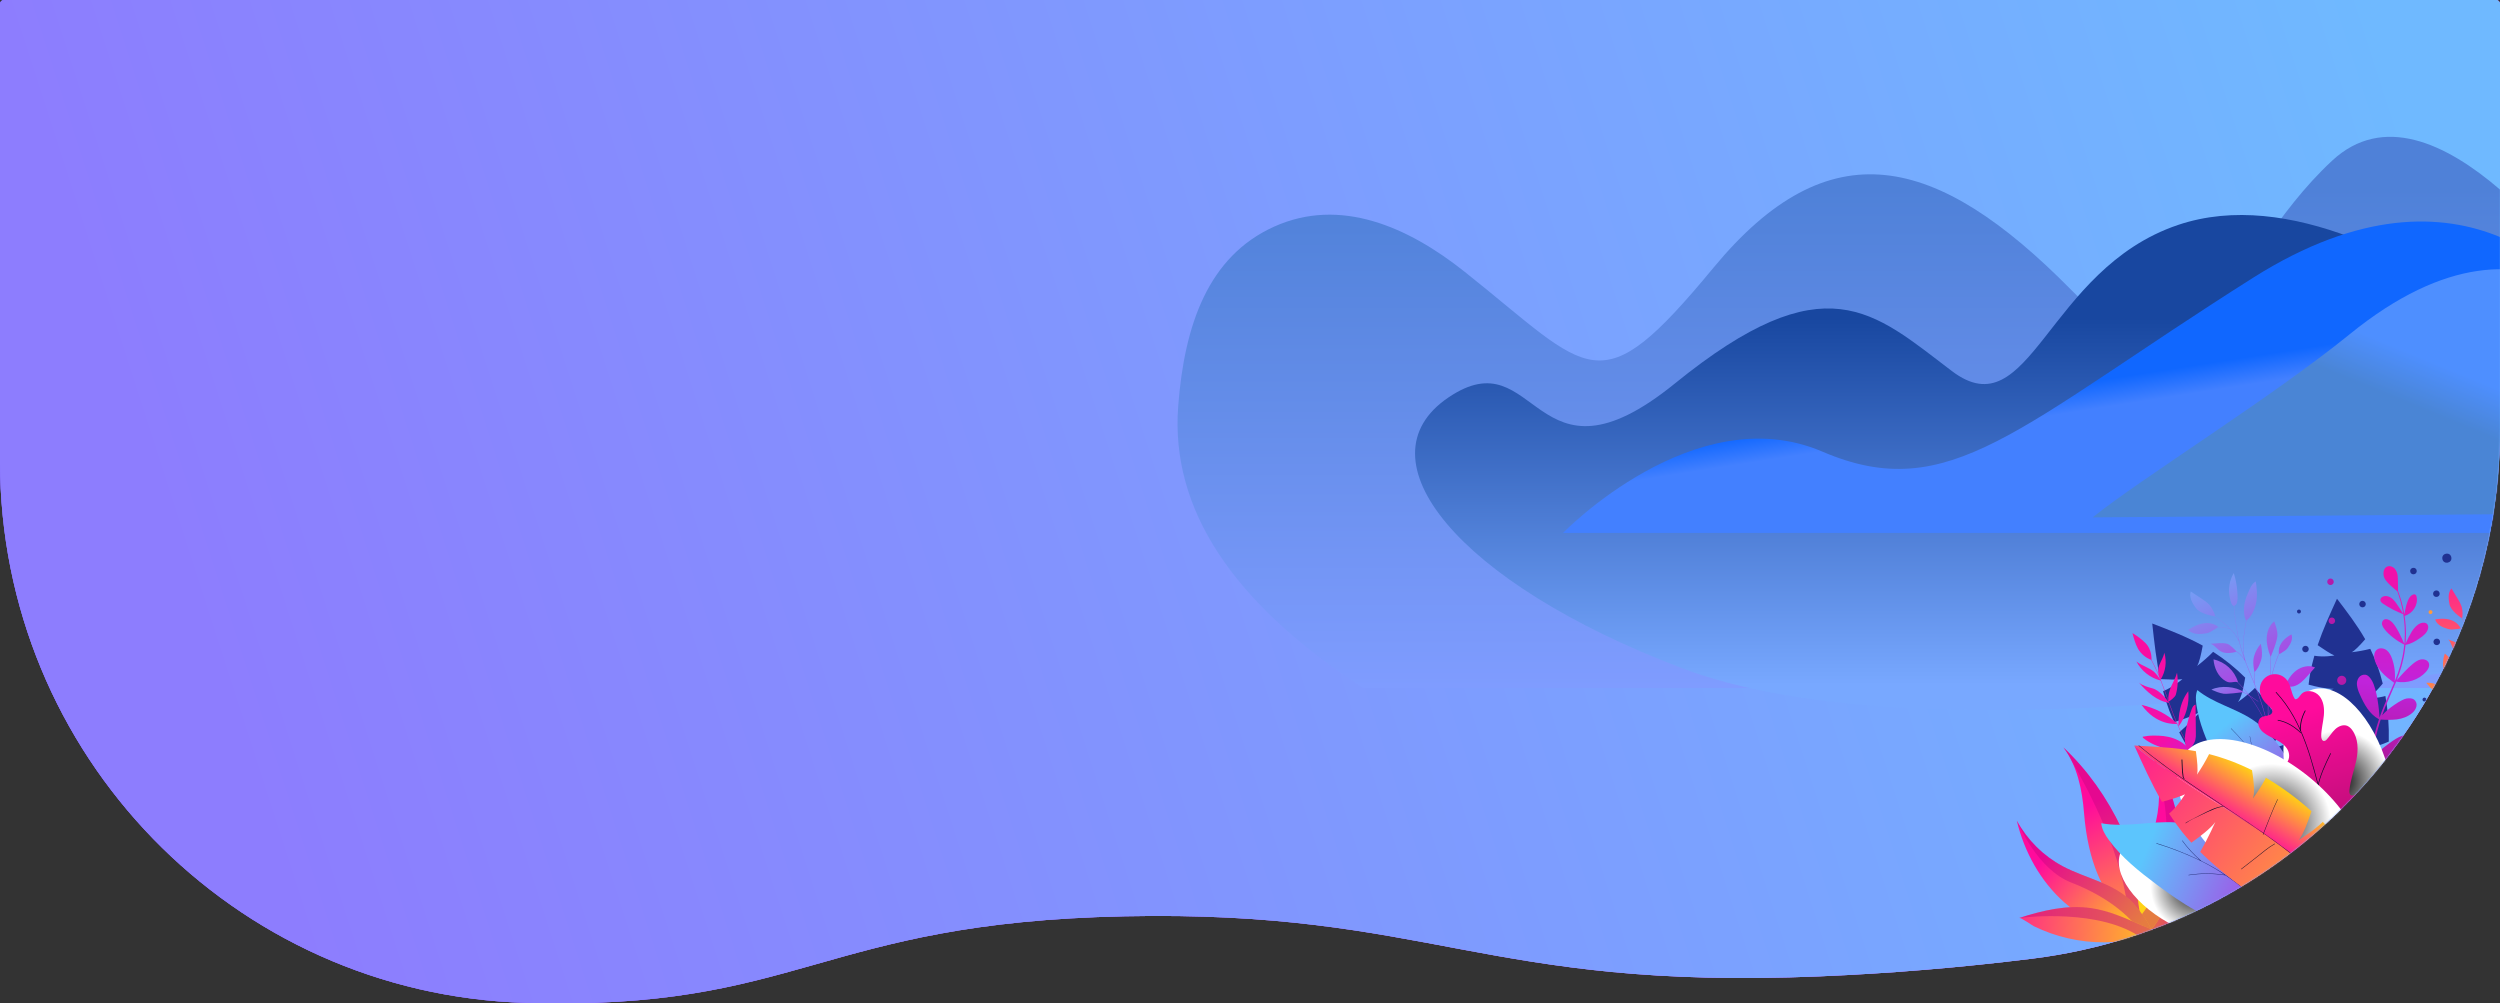 <?xml version="1.0" encoding="UTF-8"?>
<svg width="1921px" height="771px" viewBox="0 0 1921 771" version="1.1" xmlns="http://www.w3.org/2000/svg" xmlns:xlink="http://www.w3.org/1999/xlink">
    <rect x="0" y="0" width="1921" height="771" fill="#333333" stroke="none"/>
    <!-- Generator: Sketch 57.1 (83088) - https://sketch.com -->
    <title>bg-illustration 01</title>
    <desc>Created with Sketch.</desc>
    <defs>
        <linearGradient x1="168.586%" y1="78.837%" x2="13.203%" y2="44.16%" id="linearGradient-1">
            <stop stop-color="#F5DBFC" offset="0%"></stop>
            <stop stop-color="#8C5BF9" offset="100%"></stop>
        </linearGradient>
        <linearGradient x1="133.359%" y1="66.485%" x2="14.824%" y2="43.814%" id="linearGradient-2">
            <stop stop-color="#D17AFF" offset="0%"></stop>
            <stop stop-color="#816DFF" offset="100%"></stop>
        </linearGradient>
        <linearGradient x1="100%" y1="41.946%" x2="7.052%" y2="53.934%" id="linearGradient-3">
            <stop stop-color="#6FB9FF" offset="0%"></stop>
            <stop stop-color="#8D7DFE" offset="100%"></stop>
            <stop stop-color="#8D7DFE" offset="100%"></stop>
        </linearGradient>
        <path d="M3,0 L1918,0 C1919.657,-3.04359188e-16 1921,1.343 1921,3 L1921,329.971 C1921,536.654 1767.074,710.982 1561.982,736.575 C1507.216,743.409 1452.648,747.961 1398.278,750.232 C1139.9,761.021 1099.335,699.257 864.239,704.073 C629.144,708.889 614.882,776.812 404.021,770.599 C404.021,770.599 404.021,770.599 404.021,770.599 C178.987,763.968 -3.35375319e-05,579.63 0,354.498 L0,3 C-2.02906125e-16,1.343 1.343,3.04359188e-16 3,0 Z" id="path-4"></path>
        <linearGradient x1="22.925%" y1="100%" x2="22.925%" y2="12.928%" id="linearGradient-6">
            <stop stop-color="#7F9CFF" offset="0%"></stop>
            <stop stop-color="#4F81D8" offset="100%"></stop>
        </linearGradient>
        <linearGradient x1="46.957%" y1="92.59%" x2="46.957%" y2="24.253%" id="linearGradient-7">
            <stop stop-color="#78A8FF" offset="0%"></stop>
            <stop stop-color="#1847A0" offset="100%"></stop>
        </linearGradient>
        <linearGradient x1="74.376%" y1="53.562%" x2="71.122%" y2="46.411%" id="linearGradient-8">
            <stop stop-color="#4380FF" offset="0%"></stop>
            <stop stop-color="#1067FF" offset="100%"></stop>
        </linearGradient>
        <linearGradient x1="61.465%" y1="54.2%" x2="71.122%" y2="41.642%" id="linearGradient-9">
            <stop stop-color="#4A85D5" offset="0%"></stop>
            <stop stop-color="#4E8FFF" offset="100%"></stop>
        </linearGradient>
        <linearGradient x1="93.919%" y1="128.158%" x2="-21.754%" y2="-89.578%" id="linearGradient-10">
            <stop stop-color="#C023DB" offset="8%"></stop>
            <stop stop-color="#5CC5FD" offset="100%"></stop>
        </linearGradient>
        <linearGradient x1="93.639%" y1="77.442%" x2="73.101%" y2="-32.993%" id="linearGradient-11">
            <stop stop-color="#C023DB" offset="8%"></stop>
            <stop stop-color="#5CC5FD" offset="100%"></stop>
        </linearGradient>
        <linearGradient x1="21.776%" y1="41.214%" x2="77.57%" y2="54.308%" id="linearGradient-12">
            <stop stop-color="#FFD215" offset="0%"></stop>
            <stop stop-color="#FF0B9C" offset="100%"></stop>
        </linearGradient>
        <linearGradient x1="56.451%" y1="122.083%" x2="47.371%" y2="30.044%" id="linearGradient-13">
            <stop stop-color="#FFD215" offset="0%"></stop>
            <stop stop-color="#FF0B9C" offset="100%"></stop>
        </linearGradient>
        <linearGradient x1="44.307%" y1="51.235%" x2="55.177%" y2="48.529%" id="linearGradient-14">
            <stop stop-color="#FFD215" offset="0%"></stop>
            <stop stop-color="#FF0B9C" offset="100%"></stop>
        </linearGradient>
        <linearGradient x1="77.891%" y1="99.183%" x2="23.166%" y2="25.74%" id="linearGradient-15">
            <stop stop-color="#FFD215" offset="0%"></stop>
            <stop stop-color="#FF0B9C" offset="100%"></stop>
        </linearGradient>
        <linearGradient x1="113.646%" y1="55.594%" x2="-28.994%" y2="42.516%" id="linearGradient-16">
            <stop stop-color="#FFD215" offset="0%"></stop>
            <stop stop-color="#FF0B9C" offset="100%"></stop>
        </linearGradient>
        <linearGradient x1="17.384%" y1="105.588%" x2="57.294%" y2="22.643%" id="linearGradient-17">
            <stop stop-color="#A30F6B" offset="13%"></stop>
            <stop stop-color="#FF0B9C" offset="100%"></stop>
        </linearGradient>
        <linearGradient x1="65.754%" y1="61.642%" x2="54.231%" y2="52.915%" id="linearGradient-18">
            <stop stop-color="#FF0B9C" offset="0%"></stop>
            <stop stop-color="#910F6B" offset="100%"></stop>
        </linearGradient>
        <linearGradient x1="44.232%" y1="94.935%" x2="57.7%" y2="-10.857%" id="linearGradient-19">
            <stop stop-color="#A30F6B" offset="0%"></stop>
            <stop stop-color="#C023DB" offset="50%"></stop>
            <stop stop-color="#FF0B9C" offset="100%"></stop>
        </linearGradient>
        <linearGradient x1="183.269%" y1="631.472%" x2="27.418%" y2="-21.714%" id="linearGradient-20">
            <stop stop-color="#A30F6B" offset="0%"></stop>
            <stop stop-color="#C023DB" offset="50%"></stop>
            <stop stop-color="#FF0B9C" offset="100%"></stop>
        </linearGradient>
        <linearGradient x1="293.136%" y1="264.647%" x2="14.118%" y2="19.705%" id="linearGradient-21">
            <stop stop-color="#A30F6B" offset="0%"></stop>
            <stop stop-color="#C023DB" offset="50%"></stop>
            <stop stop-color="#FF0B9C" offset="100%"></stop>
        </linearGradient>
        <linearGradient x1="123.593%" y1="426.138%" x2="39.293%" y2="-4.641%" id="linearGradient-22">
            <stop stop-color="#A30F6B" offset="0%"></stop>
            <stop stop-color="#C023DB" offset="50%"></stop>
            <stop stop-color="#FF0B9C" offset="100%"></stop>
        </linearGradient>
        <linearGradient x1="62.811%" y1="97.585%" x2="41.159%" y2="18.283%" id="linearGradient-23">
            <stop stop-color="#C023DB" offset="8%"></stop>
            <stop stop-color="#5CC5FD" offset="100%"></stop>
        </linearGradient>
        <linearGradient x1="6.773%" y1="262.751%" x2="129.35%" y2="-340.323%" id="linearGradient-24">
            <stop stop-color="#FFD215" offset="0%"></stop>
            <stop stop-color="#FF0B9C" offset="100%"></stop>
        </linearGradient>
        <linearGradient x1="44.91%" y1="102.556%" x2="56.743%" y2="-14.262%" id="linearGradient-25">
            <stop stop-color="#FFD215" offset="0%"></stop>
            <stop stop-color="#FF0B9C" offset="100%"></stop>
        </linearGradient>
        <radialGradient cx="49.456%" cy="50.72%" fx="49.456%" fy="50.72%" r="50.032%" gradientTransform="translate(0.495,0.507),scale(0.535,1),rotate(90),translate(-0.495,-0.507)" id="radialGradient-26">
            <stop stop-color="#000000" offset="0%"></stop>
            <stop stop-color="#FFFFFF" offset="100%"></stop>
        </radialGradient>
        <linearGradient x1="11.65%" y1="105.507%" x2="76.665%" y2="-0.024%" id="linearGradient-27">
            <stop stop-color="#FF0B9C" offset="0%"></stop>
            <stop stop-color="#FFD215" offset="100%"></stop>
        </linearGradient>
        <radialGradient cx="50.191%" cy="50.13%" fx="50.191%" fy="50.13%" r="50.035%" gradientTransform="translate(0.502,0.501),scale(1,0.533),translate(-0.502,-0.501)" id="radialGradient-28">
            <stop stop-color="#000000" offset="0%"></stop>
            <stop stop-color="#FFFFFF" offset="100%"></stop>
        </radialGradient>
        <linearGradient x1="52.243%" y1="100.975%" x2="47.249%" y2="17.591%" id="linearGradient-29">
            <stop stop-color="#A30F6B" offset="13%"></stop>
            <stop stop-color="#FF0B9C" offset="100%"></stop>
        </linearGradient>
        <linearGradient x1="584.978%" y1="668.459%" x2="-1279.409%" y2="-1487.666%" id="linearGradient-30">
            <stop stop-color="#A30F6B" offset="0%"></stop>
            <stop stop-color="#C023DB" offset="50%"></stop>
            <stop stop-color="#FF0B9C" offset="100%"></stop>
        </linearGradient>
        <linearGradient x1="584.295%" y1="667.629%" x2="-1277.888%" y2="-1486.02%" id="linearGradient-31">
            <stop stop-color="#A30F6B" offset="0%"></stop>
            <stop stop-color="#C023DB" offset="50%"></stop>
            <stop stop-color="#FF0B9C" offset="100%"></stop>
        </linearGradient>
        <linearGradient x1="584.625%" y1="668.125%" x2="-1278.375%" y2="-1486.25%" id="linearGradient-32">
            <stop stop-color="#A30F6B" offset="0%"></stop>
            <stop stop-color="#C023DB" offset="50%"></stop>
            <stop stop-color="#FF0B9C" offset="100%"></stop>
        </linearGradient>
        <linearGradient x1="585.294%" y1="669.118%" x2="-1280.462%" y2="-1488.655%" id="linearGradient-33">
            <stop stop-color="#FFD215" offset="0%"></stop>
            <stop stop-color="#FF0B9C" offset="100%"></stop>
        </linearGradient>
        <radialGradient cx="49.29%" cy="49.833%" fx="49.29%" fy="49.833%" r="50.036%" gradientTransform="translate(0.493,0.498),scale(1,0.537),translate(-0.493,-0.498)" id="radialGradient-34">
            <stop stop-color="#000000" offset="0%"></stop>
            <stop stop-color="#FFFFFF" offset="100%"></stop>
        </radialGradient>
        <linearGradient x1="105.414%" y1="73.08%" x2="17.344%" y2="30.845%" id="linearGradient-35">
            <stop stop-color="#C023DB" offset="8%"></stop>
            <stop stop-color="#5CC5FD" offset="100%"></stop>
        </linearGradient>
        <radialGradient cx="49.731%" cy="49.847%" fx="49.731%" fy="49.847%" r="50.038%" gradientTransform="translate(0.497,0.498),scale(1,0.536),translate(-0.497,-0.498)" id="radialGradient-36">
            <stop stop-color="#000000" offset="0%"></stop>
            <stop stop-color="#FFFFFF" offset="100%"></stop>
        </radialGradient>
        <linearGradient x1="94.438%" y1="114.193%" x2="-10.889%" y2="-9.331%" id="linearGradient-37">
            <stop stop-color="#FFD215" offset="0%"></stop>
            <stop stop-color="#FF0B9C" offset="100%"></stop>
        </linearGradient>
        <linearGradient x1="65.092%" y1="31.556%" x2="48.008%" y2="51.233%" id="linearGradient-38">
            <stop stop-color="#FFD215" offset="0%"></stop>
            <stop stop-color="#FF0B9C" offset="100%"></stop>
        </linearGradient>
    </defs>
    <g id="Page-1" stroke="none" stroke-width="1" fill="none" fill-rule="evenodd">
        <g id="Home-Page-Design---Appsero">
            <g id="bg-illustration-01">
                <mask id="mask-5" fill="white">
                    <use xlink:href="#path-4"></use>
                </mask>
                <g id="Rectangle" fill-rule="nonzero">
                    <use fill="url(#linearGradient-1)" xlink:href="#path-4"></use>
                    <use fill="url(#linearGradient-2)" xlink:href="#path-4"></use>
                    <use fill="url(#linearGradient-3)" xlink:href="#path-4"></use>
                </g>
                <g id="bg" style="mix-blend-mode: luminosity;" mask="url(#mask-5)" fill-rule="nonzero">
                    <g transform="translate(904, 105.131)" id="Path">
                        <path d="M1017,40.542 C975.282,4.66 926.883,-17.739 888.039,18.298 C801.029,99.071 791.707,223.337 687.606,117.711 C583.505,12.085 501.156,-6.555 412.593,100.624 C324.029,207.803 319.432,181.667 221.482,103.731 C177.876,69.035 125.733,46.132 75,69.035 C24.267,91.938 6.062,144.757 1.325,206.979 C-4.675,285.793 42.704,357.976 143.463,423.529 L1017,423.529 L1017,40.542 Z" fill="url(#linearGradient-6)"></path>
                        <path d="M1017,141.462 C955.952,97.027 854.431,39.05 769.568,67.729 C668.489,101.885 656.162,225.738 595.776,179.96 C535.391,134.181 498.571,95.786 382.955,189.559 C273.526,278.31 278.18,153.368 208.906,200.324 C139.632,247.281 214.952,342.235 388,408.143 C503.365,452.081 713.032,451.274 1017,405.722 L1017,141.462 Z" fill="url(#linearGradient-7)"></path>
                        <path d="M1017,76.999 C972.759,58.68 909.739,56.161 827.226,108.318 C645.473,223.206 594.175,283.853 496.241,241.867 C398.307,199.88 297,304.38 297,304.38 L1017,304.38 L1017,76.999 Z" fill="url(#linearGradient-8)"></path>
                        <path d="M1080,289.512 L1072.197,115.507 C1032.387,94.328 975.681,91.413 901.433,151.747 C842.685,199.54 739.851,263.456 704,292.427 L1080,289.512 Z" fill="url(#linearGradient-9)"></path>
                    </g>
                </g>
                <g id="Asset-1" style="mix-blend-mode: luminosity;" mask="url(#mask-5)" fill-rule="nonzero">
                    <g transform="translate(1747, 590.5) rotate(-10) translate(-1747, -590.5) translate(1534, 437)">
                        <path d="M226.39,125.334 C222.02,113.042 216.409,101.224 209.643,90.06 C204.145,94.084 194.917,98.483 194.917,98.483 C198.099,95.746 201.347,87.754 203.663,80.96 C197.595,72.311 190.618,64.331 182.85,57.156 C178.362,60.34 173.657,63.209 168.77,65.742 C170.717,64.007 173.58,57.091 175.797,51.079 C164.81,42.223 152.645,34.883 140.537,27.592 L140.537,27.641 C139.596,41.979 138.655,56.431 139.162,70.761 C145.314,72.186 152.661,73.718 155.917,73.75 C155.917,73.75 147.802,78.589 139.727,80.268 C140.157,85.46 140.856,90.626 141.821,95.746 C142.427,98.899 143.146,102.027 143.956,105.131 C151.319,104.267 160.54,102.801 165.628,100.495 C165.628,100.495 155.811,107.892 146.419,113.619 C149.432,122.873 152.983,131.945 157.054,140.788 C159.127,145.356 161.309,149.885 163.599,154.376 C172.68,153.928 182.22,153.146 186.408,151.737 C180.767,156.153 174.766,160.093 168.467,163.517 C173.483,172.594 179.229,181.252 185.648,189.406 C188.225,192.665 190.949,195.81 193.829,198.856 C197.657,196.302 201.193,193.338 204.374,190.017 C202.909,194.839 201.139,199.562 199.073,204.16 C204.74,209.657 210.963,214.555 217.644,218.775 C223.305,222.286 227.56,222.245 230.734,220.135 C236.461,216.38 238.792,206.042 239.733,197.545 C240.089,193.927 240.114,190.284 239.807,186.661 C230.939,185.374 222.774,178.572 222.774,178.572 L238.547,175.549 C236.687,162.016 233.757,148.649 229.785,135.574 C221.833,138.018 209.177,138.776 209.177,138.776 C213.455,137.114 221.113,130.328 226.39,125.334 Z" id="Path" fill="#203191"></path>
                        <path d="M303.779,148.527 C306.115,137.032 307.297,125.326 307.306,113.59 C301.291,114.149 292.293,113.266 292.293,113.266 C295.964,112.634 302.083,107.976 306.954,103.821 C306.342,94.353 304.733,84.979 302.155,75.857 C297.294,76.231 292.414,76.261 287.549,75.947 C289.813,75.517 295.164,71.507 299.595,67.927 C295.316,56.011 289.469,44.727 283.646,33.5 L283.646,33.5 C276.351,44.103 269.009,54.796 262.81,66.072 C266.809,70.009 271.68,74.594 274.12,76.125 C274.12,76.125 265.761,76.125 258.922,73.63 C256.857,77.834 255.009,82.143 253.387,86.542 C252.395,89.248 251.507,91.994 250.692,94.756 C256.675,97.51 264.289,100.645 269.232,101.236 C269.232,101.236 258.37,102.371 248.66,102.443 C246.698,110.968 245.229,119.602 244.261,128.3 C243.727,132.783 243.29,137.276 242.949,141.78 C250.036,145.644 257.618,149.451 261.434,150.309 C255.136,151.093 248.784,151.348 242.445,151.071 C242.073,160.383 242.448,169.71 243.565,178.961 C244.029,182.647 244.637,186.341 245.404,190.01 C249.461,189.811 253.483,189.168 257.402,188.09 C254.082,191.124 250.574,193.941 246.9,196.523 C248.679,203.381 251.159,210.032 254.299,216.369 C256.971,221.691 260.21,223.66 263.601,223.49 C269.648,223.239 276.167,216.361 280.767,210.245 C282.698,207.625 284.39,204.832 285.822,201.902 C279.695,196.798 276.631,187.791 276.631,187.791 L289.965,192.756 C294.77,181.476 298.688,169.829 301.683,157.924 C294.548,156.109 284.606,150.844 284.606,150.844 C288.573,151.606 297.492,149.921 303.779,148.527 Z" id="Path" fill="#203191"></path>
                        <path d="M310.485,207.109 C308.958,199.102 310.429,190.11 312.909,182.373 C318.209,166.071 324.43,149.925 333.625,135.527 C342.819,121.128 355.221,108.452 370.532,101.175 C385.843,93.898 403.787,92.15 418.306,83.126 C419.454,87.228 418.654,91.658 417.498,95.793 C413.596,110.175 406.009,123.212 398.108,135.805 C392.403,144.912 386.489,153.921 379.581,162.125 C379.581,162.125 335.847,202.859 310.38,207.126" id="Path" fill="#203191"></path>
                        <path d="M363.819,165.872 C349.342,170.788 336.576,179.735 326.223,190.612 C328.101,188.179 329.895,185.745 331.597,183.231 C337.112,175.168 342.008,166.732 347.322,158.548 C349.653,154.963 352.084,151.459 354.657,148.052 C362.16,143.947 370.263,140.969 378.69,139.219 C378.736,139.207 378.773,139.172 378.786,139.128 C378.798,139.083 378.786,139.035 378.752,139.002 C378.718,138.969 378.669,138.955 378.623,138.967 C370.362,140.678 362.411,143.573 355.034,147.557 C358.405,143.088 362.044,138.815 365.932,134.757 L367.122,133.549 C367.147,133.54 367.168,133.523 367.181,133.5 L367.181,133.5 C374.849,125.876 383.104,118.826 391.876,112.411 C392.01,112.305 391.825,112.119 391.691,112.224 C383.113,118.539 375.037,125.47 367.533,132.957 C370.479,127.853 372.805,122.436 374.465,116.815 C374.483,116.75 374.444,116.683 374.377,116.665 C374.31,116.647 374.24,116.685 374.222,116.75 C372.512,122.565 370.083,128.159 366.988,133.411 C366.976,133.445 366.976,133.482 366.988,133.516 C362.516,138.046 358.336,142.838 354.473,147.865 L354.473,147.865 C354.423,147.881 354.394,147.93 354.405,147.979 C353.048,149.755 351.74,151.564 350.466,153.413 C342.46,165.077 335.712,177.642 327.196,188.965 C333.323,175.922 334.975,161.533 336.106,147.387 C336.106,147.224 335.855,147.216 335.838,147.387 C334.681,161.817 332.996,176.514 326.525,189.752 C326.509,189.785 326.509,189.824 326.525,189.858 C323.911,193.298 321.09,196.586 318.075,199.705 C310.783,207.192 302.149,213.494 292.022,216.925 C291.855,216.982 291.913,217.241 292.081,217.185 C305.342,212.65 315.821,203.477 324.421,192.932 C324.457,192.937 324.494,192.921 324.513,192.891 C335.167,181.105 348.58,171.323 363.911,166.124 C364.045,166.075 363.987,165.816 363.819,165.872 Z" id="Path" fill="#182166"></path>
                        <path d="M200.361,91.667 L200.601,91.667 C195.472,86.441 184.001,83.338 176.478,85.563 C179.171,87.342 181.898,89.149 185.026,90.218 C187.753,91.14 197.369,91.55 199.925,91.682 C203.789,94.236 206.917,97.917 210.268,100.801 C210.371,100.896 210.55,100.764 210.448,100.677 C207.2,97.822 204.122,94.229 200.361,91.667 Z" id="Path" fill="url(#linearGradient-10)"></path>
                        <path d="M243.208,82.433 C238.775,84.696 235.377,88.526 232.525,92.583 C230.425,94.278 228.42,96.085 226.519,97.997 C222.004,102.53 217.433,107.693 215.925,113.996 C217.816,100.76 221.295,87.896 227.578,75.864 C229.102,72.955 230.748,70.119 232.468,67.347 C232.463,67.428 232.463,67.509 232.468,67.589 C233.78,67.711 235.32,66.531 236.583,66.159 C238.024,65.633 239.312,64.761 240.331,63.622 C242.825,61.149 245.139,57.828 244.406,54.41 C233.348,58.232 232.451,64.915 232.459,66.959 C228.923,72.503 225.868,78.334 223.324,84.389 C223.616,79.086 224.405,73.822 225.679,68.664 C225.777,68.519 232.679,58.159 233.682,53.23 C234.423,49.61 233.771,45.877 233.128,42.249 C228.825,44.673 226.136,49.287 225.174,54.087 C224.245,58.709 224.734,63.493 225.582,68.139 C224.177,73.671 223.33,79.329 223.055,85.027 L222.762,85.763 C219.647,93.739 217.426,102.031 216.137,110.489 C215.395,115.144 214.874,119.822 214.507,124.517 C214.29,115.766 213.493,107.039 212.12,98.393 C211.492,94.441 210.71,90.514 209.879,86.595 C209.879,86.595 209.879,86.595 209.879,86.595 C210.147,83.645 210.701,80.728 211.533,77.884 C214.548,76.268 218.011,70.612 218.997,67.46 C219.983,64.309 220.057,60.818 220.008,57.456 C217.258,59.682 215.011,62.457 213.415,65.602 C211.223,69.739 211.337,75.824 211.419,77.496 C210.582,80.239 210.001,83.052 209.683,85.9 C208.64,80.987 207.523,76.09 206.554,71.169 C206.489,70.846 206.423,70.523 206.366,70.199 C206.375,70.182 206.375,70.161 206.366,70.143 C206.269,69.674 206.179,69.214 206.106,68.745 L206.106,68.745 C204.769,60.495 207.36,52.123 209.903,44.309 C210.604,42.154 211.359,40.035 212.168,37.95 C216.879,35.485 220.203,30.346 222.069,25.393 C223.936,20.439 224.433,14.944 224.514,9.587 C220.815,10.944 218.81,14.694 216.626,17.967 C209.341,28.98 211.606,36.916 211.948,37.942 C211.085,40.188 210.278,42.459 209.544,44.754 C207.393,51.461 205.225,58.547 205.568,65.618 C204.872,61.405 204.381,57.182 204.093,52.947 C204.101,52.93 204.101,52.909 204.093,52.891 L204.093,52.891 C203.873,49.602 203.775,46.305 203.824,42.992 C203.897,37.037 204.321,31.089 204.883,25.166 C205.429,25.091 205.941,24.861 206.358,24.504 C208.452,22.928 208.884,17.377 209.145,15.025 C209.696,10.132 209.641,5.19 208.982,0.31 L208.982,0.31 C204.508,5.52 202.254,12.253 202.699,19.082 C202.83,21.28 202.993,24.924 204.688,25.134 C204.231,29.918 203.873,34.71 203.71,39.517 C203.574,43.628 203.615,47.73 203.832,51.824 C201.265,43.251 195.104,36.867 189.017,30.467 C189.4,28.043 187.567,23.195 186.279,21.094 C184.903,19.076 183.28,17.236 181.447,15.615 C178.964,13.229 176.462,10.861 173.941,8.512 C171.847,12.666 173.477,17.49 175.571,21.651 C178.097,26.75 186.752,29.732 188.659,30.378 C192.177,33.875 195.445,37.612 198.437,41.562 C195.651,40.437 192.765,39.574 189.816,38.984 L189.922,38.879 C189.922,38.879 183.296,29.724 166.893,37.263 C169.337,41.109 174.455,42.111 179.018,42.184 C181,42.338 182.988,41.999 184.804,41.198 C186.181,40.479 188.406,40.18 189.62,39.138 C192.724,39.746 195.759,40.659 198.682,41.861 C201.052,45.184 202.804,48.9 203.856,52.834 C204.144,57.498 204.688,62.144 205.486,66.749 L205.584,67.274 C204.458,64.456 202.712,61.922 200.475,59.856 C199.806,58.798 196.71,54.014 194.575,52.972 C192.13,51.8 189.433,51.493 186.76,51.21 L181.96,50.701 C185.22,52.438 186.507,56.681 189.71,58.563 C192.57,60.244 197.117,60.769 200.418,60.107 C202.925,62.443 204.79,65.374 205.837,68.624 C207.409,77.092 209.528,85.464 211.076,93.94 C212.773,103.233 213.805,112.632 214.165,122.069 C214.165,122.836 214.214,123.612 214.23,124.38 C212.735,115.245 209.945,106.365 205.943,98.005 C203.84,93.656 201.452,89.448 198.796,85.407 C198.388,84.785 197.981,84.171 197.549,83.549 L197.59,83.266 C196.53,74.204 190.605,66.421 182.107,62.927 C181.455,69.561 183.288,76.85 188.52,81.044 C189.194,81.616 189.967,82.062 190.802,82.361 C192.855,83.031 195.324,82.361 197.166,83.347 C197.761,84.211 198.348,85.084 198.918,85.965 C201.543,89.996 203.897,94.193 205.967,98.53 C210.094,107.251 212.9,116.527 214.295,126.061 C214.449,135.126 213.987,144.192 212.91,153.195 C212.91,153.341 213.122,153.357 213.138,153.195 C214.187,144.346 214.647,135.438 214.515,126.529 C214.52,126.511 214.52,126.491 214.515,126.473 C214.82,122.422 215.246,118.4 215.795,114.408 C215.827,114.439 215.873,114.449 215.916,114.436 C215.958,114.422 215.99,114.387 215.998,114.344 C217.49,107.613 222.518,102.126 227.334,97.415 C228.915,95.871 230.593,94.401 232.28,93.003 C232.989,93.181 237.227,94.183 239.068,94.029 C243.713,93.665 247.657,90.668 251.292,87.799 L257.893,82.603 C253.663,79.743 247.763,80.098 243.208,82.433 Z" id="Path" fill="url(#linearGradient-11)"></path>
                        <path d="M108.526,224.954 C118.299,217.413 129.431,211.751 139.245,204.297 C152.501,194.237 163.112,181.167 170.181,166.191 C167.977,177.478 165.396,188.674 162.437,199.779 C160.764,206.057 158.953,212.351 156.067,218.172 C152.745,224.882 148.072,230.832 143.214,236.566 C138.533,242.076 133.578,247.474 127.515,251.456 L127.515,251.456 C119.544,256.703 100.078,264.012 92.302,254.775 C84.137,245.051 101.711,230.208 108.526,224.954 Z" id="Path" fill="url(#linearGradient-12)"></path>
                        <path d="M127.33,251.45 C133.423,247.445 138.404,242.053 143.109,236.533 C147.984,230.805 152.688,224.844 156.028,218.106 C158.928,212.266 160.748,205.961 162.43,199.68 C165.388,188.597 167.971,177.434 170.181,166.191 C169.369,170.253 153.289,244.841 90.181,251.627 C90.548,252.778 91.145,253.846 91.937,254.767 C99.753,264.021 119.318,256.698 127.33,251.442 L127.33,251.45 Z" id="Path" fill="#C1067E" opacity="0.43" style="mix-blend-mode: multiply;"></path>
                        <path d="M63.648,161.859 C65.347,144.089 64.813,125.154 56.793,109.542 C87.113,150.075 101.612,204.608 96.93,256.542 C96.93,256.542 56.169,240.059 63.648,161.859 Z" id="Path" fill="url(#linearGradient-13)"></path>
                        <path d="M83.25,245.955 C90.518,253.952 96.93,256.542 96.93,256.542 C101.612,204.608 87.113,150.075 56.793,109.542 C58.666,113.212 60.177,117.086 61.303,121.098 C70.112,145.05 88.421,201.505 83.25,245.955 Z" id="Path" fill="#C1067E" opacity="0.42" style="mix-blend-mode: multiply;"></path>
                        <path d="M76.536,285.883 C76.784,285.883 76.986,285.682 76.986,285.433 C76.986,285.185 76.784,284.983 76.536,284.983 C76.287,284.983 76.086,285.185 76.086,285.433 C76.086,285.682 76.287,285.883 76.536,285.883 L76.536,285.883 Z" id="Path" fill="#090A24"></path>
                        <path d="M93.032,232.142 L93.032,232.142 C95.127,212.043 109.145,196.116 117.002,177.76 C123.53,162.413 125.754,145.333 123.397,128.633 C132.617,150.932 136.104,176.188 131.713,200.116 C128.739,216.43 122.061,231.689 112.279,244.518 C110.094,247.361 99.119,261.904 95.609,259.329 C91.677,256.445 92.55,236.737 93.032,232.142 Z" id="Path" fill="url(#linearGradient-14)"></path>
                        <path d="M92.598,247.508 C92.87,252.95 93.663,257.977 95.514,259.329 C99.033,261.904 110.039,247.361 112.229,244.518 C122.033,231.687 128.724,216.429 131.702,200.116 C136.105,176.18 132.638,150.891 123.393,128.633 C123.385,128.633 139.119,206.332 92.598,247.508 Z" id="Path" fill="#C1067E" opacity="0.42" style="mix-blend-mode: multiply;"></path>
                        <path d="M88.267,235.886 L88.267,235.886 C77.021,218.973 56.369,211.859 40.448,199.434 C27.175,189.029 17.187,174.88 11.724,158.74 C13.241,183.393 21.597,207.742 36.799,226.919 C47.143,240 60.512,250.255 75.705,256.76 C79.087,258.185 96.203,265.612 98.35,261.528 C100.756,256.933 90.842,239.757 88.267,235.886 Z" id="Path" fill="url(#linearGradient-15)"></path>
                        <path d="M98.346,261.531 C100.77,256.924 90.83,239.701 88.251,235.821 C76.993,218.862 56.32,211.729 40.382,199.27 C27.171,188.898 17.211,174.812 11.724,158.74 C12.798,162.29 20.897,198.453 44.859,212.943 C72.872,229.893 87.063,249.617 91.605,262.29 C94.887,262.976 97.578,262.992 98.346,261.531 Z" id="Path" fill="#C1067E" opacity="0.42" style="mix-blend-mode: multiply;"></path>
                        <path d="M91.55,254.061 L91.55,254.061 C80.46,246.623 69.2,239.108 56.634,234.919 C38.662,228.928 19.262,230.138 0.56,232.685 C1.97,232.499 9.218,239.887 10.644,240.928 C14.415,243.673 18.332,246.193 22.375,248.476 C38.784,257.71 56.955,263.023 75.572,264.029 C82.982,264.427 96.098,265.832 102.56,261.778 C99.625,258.673 95.117,256.447 91.55,254.061 Z" id="Path" fill="url(#linearGradient-16)"></path>
                        <path d="M90.967,264.589 C95.426,264.385 99.665,263.665 102.56,261.842 C99.625,258.73 95.117,256.5 91.55,254.108 C80.46,246.655 69.2,239.125 56.634,234.928 C38.662,228.925 19.262,230.137 0.56,232.69 L0.722,232.69 C4.199,232.859 63.485,235.98 90.967,264.589 Z" id="Path" fill="#C1067E" opacity="0.45" style="mix-blend-mode: multiply;"></path>
                        <path d="M370.284,204.004 C388.163,175.933 405.199,142.558 425.395,115.932 C413.311,122.089 401.146,128.319 389.735,135.653 C391.534,141.339 393.787,148.008 395.352,150.656 C395.352,150.656 387.539,146.432 382.319,140.689 C378.308,143.552 374.445,146.618 370.746,149.876 C368.477,151.89 366.289,153.986 364.165,156.138 C368.404,161.702 374.012,168.444 378.324,171.449 C378.324,171.449 367.594,167.047 358.46,162.238 C352.404,169.153 346.756,176.416 341.545,183.991 C338.844,187.873 336.213,191.818 333.652,195.825 C338.368,202.965 343.588,210.308 346.74,213.012 C340.451,210.583 334.375,207.63 328.578,204.183 C323.615,212.629 319.341,221.462 315.797,230.598 C314.403,234.253 313.155,237.976 312.053,241.766 C315.965,243.624 320.065,245.053 324.283,246.03 C319.678,247.166 315.006,248.007 310.294,248.548 C308.566,255.797 307.596,263.207 307.401,270.658 C307.271,276.937 309.346,280.356 312.596,281.932 L329.81,259.701 C343.871,241.571 357.941,223.369 370.284,204.004 Z" id="Path" fill="url(#linearGradient-17)"></path>
                        <path d="M386.592,232.127 C394.414,222.715 401.262,212.531 407.029,201.73 C401.163,199.245 393.238,193.937 393.238,193.937 C396.955,195.187 404.937,193.937 411.51,192.566 C415.582,183.537 418.681,174.099 420.755,164.411 C416.054,162.329 411.502,159.922 407.133,157.207 C409.45,157.942 416.386,156.917 422.276,155.828 C424.167,142.751 424.279,129.448 424.376,116.21 L424.376,116.21 C404.349,142.654 387.437,175.802 369.663,203.682 C357.393,222.938 343.425,241.017 329.465,259.047 L312.376,281.127 C318.121,283.91 327.559,280.836 334.84,277.496 C337.924,276.045 340.87,274.317 343.642,272.333 C340.424,264.581 342.033,254.763 342.033,254.763 L351.994,265.985 C362.002,257.993 371.367,249.224 380.002,239.758 C374.257,234.531 367.603,224.729 367.603,224.729 C370.934,227.383 380.05,230.288 386.592,232.127 Z" id="Path" fill="url(#linearGradient-18)"></path>
                        <path d="M373.562,150.623 C376.024,153.535 377.808,157.287 379.693,160.565 C381.205,163.224 382.657,165.916 383.94,168.721 C385.041,170.816 385.822,173.052 386.258,175.36 C386.258,175.532 386.555,175.507 386.53,175.36 C385.876,170.41 382.742,165.508 380.313,161.193 C378.954,158.746 377.528,156.381 376.067,154.016 C375.39,152.808 374.629,151.644 373.791,150.533 C373.672,150.403 373.451,150.533 373.562,150.688 L373.562,150.623 Z" id="Path" fill="#090A24"></path>
                        <path d="M368.774,201.114 C376.367,203.629 384.125,205.98 391.522,208.9 C391.671,208.959 391.773,208.763 391.624,208.704 C384.243,205.784 376.477,203.433 368.876,200.918 C368.727,200.872 368.617,201.062 368.774,201.114 L368.774,201.114 Z" id="Path" fill="#090A24"></path>
                        <path d="M327.284,216.434 C333.709,223.757 340.493,231.008 348.015,237.183 C348.156,237.299 348.34,237.076 348.2,236.961 C340.695,230.804 333.928,223.57 327.512,216.274 C327.398,216.132 327.161,216.274 327.284,216.434 Z" id="Path" fill="#090A24"></path>
                        <path d="M362.607,252.109 L341.848,240.43 C341.685,240.336 341.559,240.619 341.73,240.714 L362.445,252.392 C362.616,252.487 362.733,252.203 362.571,252.109 L362.607,252.109 Z" id="Path" fill="#090A24"></path>
                        <path d="M348.035,189.725 C350.469,193.095 352.889,196.479 355.297,199.878 C358.16,203.923 361.466,207.961 363.787,212.443 C363.864,212.597 364.07,212.443 363.986,212.28 C361.695,207.798 358.366,203.769 355.503,199.715 C353.095,196.294 350.672,192.909 348.234,189.562 C348.135,189.425 347.928,189.562 348.035,189.725 Z" id="Path" fill="#090A24"></path>
                        <path d="M423.287,115.502 C407.052,137.237 394.036,161.19 380.269,184.538 C373.082,196.64 365.68,208.596 357.607,220.125 C349.23,232.081 340.382,243.683 331.494,255.252 L301.549,294.236 C301.445,294.365 301.645,294.534 301.748,294.405 C319.492,271.307 337.683,248.491 354.62,224.796 C370.703,202.311 384.062,178.197 398.181,154.453 C406.07,141.174 414.247,128.039 423.494,115.663 C423.59,115.534 423.391,115.365 423.287,115.502 Z" id="Path" fill="#090A24"></path>
                        <path d="M344.472,94.021 C343.78,91.738 341.065,90.511 338.64,90.666 C336.216,90.82 333.984,92.031 331.859,93.209 C327.694,95.524 320.747,100.91 318.064,103.039 C318.981,101.552 319.88,100.049 320.738,98.522 C322.895,94.672 324.782,90.685 326.386,86.588 C327.128,84.524 327.919,82.469 328.519,80.356 C328.819,79.43 329.085,78.496 329.352,77.562 C333.517,77.635 337.491,76.1 341.239,74.361 C344.213,72.988 347.329,71.25 348.579,68.284 C349.095,67.186 349.095,65.922 348.579,64.824 C347.662,63.199 345.338,62.817 343.472,63.247 C340.506,63.93 338.099,65.985 336.025,68.122 C333.696,70.835 331.535,73.681 329.552,76.644 C329.777,75.75 329.993,74.857 330.218,73.963 C331.597,67.898 332.364,61.716 332.509,55.505 C338.94,54.953 344.422,49.006 344.172,42.661 C344.187,42.143 344.054,41.632 343.789,41.183 C342.864,39.851 340.706,40.598 339.432,41.613 C336.325,44.051 333.601,51.362 332.551,54.311 C332.613,48.102 332.055,41.901 330.885,35.797 C331.193,33.441 332.618,26.048 332.634,23.96 C332.749,21.936 332.242,19.925 331.176,18.184 C330.027,16.519 327.844,15.389 325.878,15.877 C322.879,16.608 321.788,20.296 322.113,23.286 C322.529,27.153 328.469,33.92 330.293,35.927 C331.371,41.825 331.87,47.809 331.784,53.799 C331.126,52.175 328.652,46.195 327.336,43.653 C325.803,40.695 323.113,37.811 319.722,37.876 C318.131,37.876 316.39,38.884 316.265,40.427 C316.165,41.67 317.098,42.735 318.039,43.604 C322.207,47.586 326.814,51.106 331.776,54.1 C331.67,60.732 330.852,67.335 329.335,73.8 C329.077,74.783 328.827,75.775 328.569,76.758 C327.969,74.093 325.353,63.069 322.23,58.649 C320.788,56.61 318.164,54.587 315.965,55.822 C314.821,56.566 314.183,57.858 314.299,59.194 C314.436,60.505 314.863,61.771 315.549,62.906 C318.339,68.146 323.521,73.654 328.452,77.172 C328.186,78.147 327.903,79.122 327.578,80.08 C326.978,82.176 326.178,84.199 325.42,86.238 C323.806,90.279 321.913,94.209 319.755,98.002 C318.656,99.927 317.498,101.812 316.298,103.688 C317.975,97.964 318.314,91.945 317.29,86.076 C316.84,83.549 316.082,80.958 314.316,79.057 C312.55,77.156 309.542,76.148 307.193,77.302 C304.494,78.634 303.736,82.079 304.019,85.02 C304.744,92.567 310.017,98.887 315.357,104.403 L315.699,104.704 C312.366,109.863 308.768,114.899 305.394,120.091 C303.5,123.026 301.703,126.024 300.004,129.084 C300.579,123.95 302.07,107.685 299.013,99.74 C298.255,97.774 297.188,95.678 295.206,94.866 C293.238,94.181 291.042,94.676 289.583,96.133 C288.175,97.596 287.345,99.499 287.242,101.503 C287.137,103.971 287.435,106.438 288.125,108.815 C290.091,116.939 292.732,125.111 299.346,130.319 C294.765,138.705 291.032,147.507 288.2,156.6 C288.575,151.725 289.075,142.87 288.316,137.915 C287.758,134.332 286.909,130.676 284.784,127.695 C283.277,125.706 281.421,123.993 279.303,122.633 C277.554,121.439 275.554,120.334 273.43,120.521 C271.194,120.84 269.285,122.262 268.382,124.283 C267.515,126.284 267.166,128.463 267.366,130.627 C267.837,139.45 272.31,147.611 279.57,152.895 C281.361,154.179 284.959,157.94 287.284,159.687 C286.45,162.603 285.726,165.536 285.101,168.509 C283.652,175.443 282.816,182.485 282.602,189.558 C280.603,183.392 273.922,163.659 267.557,154.829 C264.9,151.149 261.126,147.322 256.528,147.769 C252.179,148.191 249.105,152.595 248.972,156.852 C248.839,161.108 250.938,165.13 253.395,168.656 C260.493,178.827 270.639,187.211 282.552,191.216 C282.552,192.369 282.552,193.523 282.552,194.677 C282.669,203.49 283.92,212.253 286.276,220.763 L288.25,220.226 C285.902,211.967 284.614,203.456 284.418,194.888 L284.593,194.993 L300.171,192.442 C302.914,192.071 305.622,191.484 308.268,190.688 C311.069,189.779 313.677,188.381 315.965,186.561 C319.847,183.425 322.688,178.161 320.755,173.619 C320.364,172.62 319.658,171.767 318.739,171.182 C317.223,170.305 315.299,170.557 313.591,171.003 C304.969,173.246 298.038,179.339 291.49,185.253 C288.616,187.852 285.659,190.639 284.41,194.23 C284.265,185.712 285.055,177.204 286.767,168.851 C287.125,167.055 287.533,165.276 287.975,163.497 C290.907,163.846 301.903,165.122 307.018,164.91 C313.007,164.759 318.758,162.592 323.296,158.777 C324.862,157.404 326.286,155.698 326.586,153.667 C326.97,151.084 325.353,148.468 323.071,147.111 C320.699,145.843 317.957,145.394 315.29,145.835 C311.167,146.364 307.36,148.208 303.628,150.036 C297.996,152.814 292.024,155.966 288.633,160.978 C291.445,150.498 295.46,140.36 300.604,130.757 C304.597,131.834 308.691,132.52 312.825,132.805 C317.156,132.975 321.63,132.252 325.32,130.01 C327.119,129.007 328.545,127.474 329.394,125.631 C330.215,123.745 329.855,121.566 328.469,120.026 C327.086,118.661 324.954,118.401 322.996,118.295 C319.164,118.165 306.935,123.657 302.22,127.833 C303.586,125.396 305.002,123.032 306.493,120.692 C310.042,115.127 313.882,109.708 317.415,104.087 C325.045,107.271 334.742,105.841 341.198,100.764 C343.297,99.115 345.246,96.564 344.472,94.021 Z" id="Path" fill="url(#linearGradient-19)"></path>
                        <path d="M175.758,127.935 C176.93,120.602 177.397,113.195 177.864,105.789 C175.964,106.832 174.697,108.747 173.588,110.678 C168.242,120.045 165.592,130.782 165.947,141.639 C166.042,144.222 166.541,147.343 167.879,149.6 C161.347,141.729 155.598,133.239 151.576,123.665 C149.606,118.913 147.984,114.016 146.722,109.016 C153.725,102.452 158.033,93.387 158.766,83.668 C148.575,92.924 146.841,107.793 146.722,108.926 C145.028,102.359 143.808,95.653 142.652,88.94 C143.444,88.565 147.965,86.495 148.86,84.662 C151.343,79.543 152.659,73.909 152.708,68.187 C151.085,71.683 148.559,74.624 146.421,77.81 C144.434,80.776 142.652,84.597 142.526,88.231 C141.544,82.527 140.594,76.759 139.43,71.12 C144.236,65.792 146.564,58.583 145.812,51.354 C144.537,54.613 142.074,57.147 140.269,60.113 C138.971,62.286 138.388,64.832 138.606,67.373 C137.673,63.199 136.517,59.081 135.146,55.037 C135.368,54.075 136.73,47.321 132.984,41.715 C130.482,38.183 127.556,34.991 124.275,32.215 C124.647,36.525 125.066,40.884 126.452,44.958 C128.071,49.173 131.029,52.7 134.845,54.964 C136.641,60.306 138.088,65.767 139.176,71.308 C138.286,68.903 137.073,66.637 135.574,64.578 C132.24,60.357 126.935,58.247 123.459,54.157 C126.03,62.124 131.795,68.575 139.295,71.878 L139.295,71.878 C140.475,77.704 141.425,83.603 142.462,89.453 C141.615,87.595 137.569,79.301 132.003,76.669 C128.629,75.04 125.074,73.5 122.635,70.623 C127.339,78.649 133.832,86.992 142.518,89.787 C142.829,91.585 143.146,93.377 143.468,95.164 C144.165,98.945 144.933,102.726 145.843,106.465 C139.913,98.147 130.799,91.677 121.59,87.726 C129.904,105.137 144.157,106.734 145.938,106.865 C147.083,111.717 148.532,116.488 150.277,121.148 C153.556,129.473 157.956,137.281 163.35,144.344 C165.187,146.789 167.111,149.168 169.099,151.49 C155.742,140.093 137.693,136.415 121.123,141.712 C124.925,143.591 128.854,145.182 132.881,146.471 C144.014,149.73 168.378,151.449 169.138,151.506 C173.802,156.965 178.814,162.098 183.882,167.174 C184,167.296 184.206,167.117 184.087,166.995 C178.743,161.666 173.438,156.183 168.536,150.357 C172.646,143.823 174.522,135.626 175.758,127.935 Z" id="Path" fill="url(#linearGradient-20)"></path>
                        <path d="M134.287,124.317 C136.224,125.304 138.275,126.056 140.396,126.559 C144.008,127.334 152.133,127.978 152.133,127.978 C149.489,123.481 145.669,119.758 141.068,117.196 C136.619,114.714 131.584,113.41 126.558,112.604 C123.781,112.099 120.955,111.899 118.133,112.006 C118.129,112.521 118.35,113.013 118.741,113.356 C122.962,118.119 128.51,121.571 134.287,124.317 Z" id="Path" fill="url(#linearGradient-21)"></path>
                        <path d="M159.039,97.567 C156.265,102.265 153.891,107.199 151.941,112.315 C149.949,117.573 148.422,123.507 150.388,128.799 L151.232,128.426 C153.764,126.448 156.296,124.357 157.646,121.399 C158.286,119.783 158.718,118.089 158.929,116.358 L162.474,94.8 C160.913,94.765 159.832,96.24 159.039,97.567 Z" id="Path" fill="url(#linearGradient-22)"></path>
                        <path d="M228.63,222.995 C232.088,216.325 232.193,208.425 232.032,200.872 C231.685,184.99 230.508,168.984 226.244,153.705 C221.979,138.426 214.458,123.832 202.947,113.142 C191.435,102.452 176.135,96.005 165.792,83.995 C163.688,87.297 163.221,91.424 163.108,95.419 C162.721,109.221 165.929,122.858 169.516,136.172 C172.112,145.805 174.917,155.406 178.811,164.568 C188.966,188.382 205.993,208.445 227.606,222.062" id="Path" fill="url(#linearGradient-23)"></path>
                        <path d="M195.186,171.787 C205.817,179.867 213.988,191.01 219.66,203.235 C218.744,200.633 217.913,197.999 217.161,195.365 C214.725,186.873 212.899,178.203 210.659,169.654 C209.672,165.905 208.583,162.204 207.36,158.552 C202.26,153.005 196.372,148.289 189.898,144.566 C189.764,144.493 189.898,144.283 190.015,144.356 C196.362,148.007 202.147,152.612 207.18,158.019 C205.563,153.225 203.674,148.533 201.524,143.968 L200.866,142.594 C200.862,142.576 200.862,142.556 200.866,142.538 L200.866,142.538 C196.547,133.855 191.597,125.522 186.059,117.611 C185.973,117.49 186.176,117.368 186.262,117.49 C191.676,125.264 196.518,133.445 200.748,141.964 C199.652,136.728 199.15,131.378 199.252,126.022 C199.252,125.877 199.471,125.877 199.463,126.022 C199.357,131.563 199.899,137.098 201.077,142.505 C201.093,142.533 201.093,142.567 201.077,142.594 C203.582,147.739 205.775,153.038 207.643,158.463 L207.643,158.463 C207.665,158.5 207.665,158.548 207.643,158.585 C208.293,160.491 208.904,162.414 209.46,164.362 C213.009,176.668 215.289,189.41 219.347,201.53 C217.71,188.505 220.091,175.464 222.841,162.746 C222.841,162.6 223.092,162.665 223.061,162.81 C220.256,175.738 217.819,189.079 219.692,202.362 C219.707,202.39 219.707,202.423 219.692,202.451 C220.943,206.145 222.408,209.757 224.079,213.27 C228.09,221.803 233.574,229.567 240.986,235.207 C241.111,235.304 240.986,235.506 240.876,235.417 C231.146,228 224.917,217.237 220.593,205.764 C220.561,205.76 220.534,205.738 220.522,205.707 C214.834,192.609 206.35,180.546 195.076,171.997 C194.959,171.9 195.068,171.698 195.186,171.787 Z" id="Path" fill="#182166"></path>
                        <path d="M357.423,123.121 L357.626,123.218 C355.661,116.637 347.329,109.698 339.947,109.034 C341.418,111.619 342.916,114.245 345.109,116.329 C347.011,118.144 354.974,121.954 357.097,122.951 C359.22,126.663 360.198,131.145 361.731,134.963 C361.731,135.085 361.986,135.036 361.942,134.915 C360.436,131.178 359.458,126.801 357.423,123.121 Z" id="Path" fill="url(#linearGradient-24)"></path>
                        <path d="M400.021,128.538 C395.603,128.742 391.425,130.641 387.607,132.932 C385.277,133.547 382.982,134.29 380.732,135.157 C375.393,137.228 369.782,139.755 366.18,144.442 C372.648,134.171 380.259,124.797 389.832,117.183 C392.145,115.341 394.53,113.613 396.98,111.966 C396.931,112.097 396.907,112.178 396.907,112.178 C397.924,112.773 399.613,112.374 400.773,112.545 C402.144,112.655 403.52,112.414 404.775,111.844 C407.721,110.735 410.826,108.852 411.491,105.73 C401.126,104.736 397.884,109.92 397.148,111.64 C392.224,114.911 387.578,118.598 383.261,122.661 C385.477,118.371 388.078,114.299 391.033,110.499 C391.169,110.417 400.637,104.401 403.271,100.717 C405.216,97.994 406.08,94.652 406.912,91.392 C402.542,91.758 398.636,94.603 396.067,98.223 C393.586,101.711 392.201,105.861 391.145,110.034 C387.949,114.091 385.155,118.459 382.805,123.077 L382.292,123.574 C376.801,129.022 371.911,135.066 367.709,141.597 C365.372,145.184 363.203,148.876 361.138,152.626 C364.23,145.28 366.845,137.734 368.966,130.038 C369.934,126.517 370.767,122.971 371.559,119.441 L371.559,119.441 C372.884,117.109 374.425,114.912 376.161,112.879 C379.187,112.708 384.101,109.317 386.086,107.043 C388,104.659 389.537,101.986 390.64,99.119 C387.586,99.929 384.734,101.385 382.268,103.391 C378.955,105.999 376.778,111.094 376.217,112.512 C374.519,114.473 373,116.588 371.679,118.83 C372.664,114.363 373.6,109.863 374.649,105.42 C374.713,105.135 374.785,104.842 374.857,104.556 C374.857,104.556 374.857,104.556 374.857,104.507 C374.953,104.084 375.057,103.692 375.169,103.244 C375.169,103.244 375.169,103.244 375.169,103.244 L375.169,103.244 C377.162,95.907 382.372,89.924 387.359,84.397 C388.725,82.892 390.125,81.417 391.561,79.971 C396.291,79.702 400.893,76.711 404.255,73.287 C407.617,69.863 410.066,65.502 412.115,61.06 C408.625,60.791 405.584,63.146 402.614,65.046 C392.617,71.445 391.481,78.903 391.409,79.857 C389.872,81.398 388.375,82.987 386.919,84.609 C382.676,89.362 378.282,94.391 375.921,100.432 C376.938,96.69 378.114,93.022 379.459,89.403 C379.466,89.387 379.466,89.369 379.459,89.354 L379.459,89.354 C380.507,86.55 381.652,83.778 382.933,81.039 C385.214,76.148 387.775,71.347 390.44,66.643 C390.91,66.786 391.411,66.786 391.881,66.643 C394.162,66.122 396.579,61.679 397.668,59.821 C399.924,55.979 401.714,51.874 402.998,47.593 L402.998,47.593 C397.472,50.198 393.148,54.877 390.929,60.652 C390.224,62.519 388.992,65.608 390.288,66.423 C388.135,70.222 386.054,74.061 384.125,77.99 C382.476,81.354 380.98,84.772 379.635,88.245 C380.756,80.167 378.162,72.545 375.633,64.94 C376.842,63.081 377.194,58.321 376.922,56.128 C376.555,53.934 375.929,51.794 375.057,49.753 C373.936,46.841 372.797,43.933 371.639,41.031 C368.397,43.689 367.917,48.311 368.029,52.541 C368.181,57.726 374.04,63.497 375.353,64.72 C376.883,68.947 378.121,73.278 379.059,77.681 C377.228,75.694 375.215,73.89 373.048,72.292 L373.176,72.235 C373.176,72.235 371.239,62.176 355.159,62.282 C355.663,66.358 359.449,69.17 363.115,70.939 C364.659,71.811 366.392,72.279 368.157,72.301 C369.542,72.227 371.455,72.814 372.816,72.407 C375.097,74.093 377.21,76.004 379.123,78.113 C379.834,81.762 379.891,85.512 379.291,89.182 C377.788,93.165 376.497,97.228 375.425,101.353 L375.305,101.826 C375.45,99.06 374.985,96.297 373.944,93.739 C373.8,92.606 373.088,87.471 371.751,85.8 C370.238,83.917 368.141,82.637 366.092,81.398 L362.402,79.164 C364.411,81.838 363.843,85.832 365.732,88.604 C367.413,91.049 370.895,93.234 373.8,93.927 C374.96,96.807 375.373,99.942 375.001,103.032 C373.112,110.662 371.703,118.406 369.79,126.019 C367.696,134.373 365.021,142.564 361.786,150.531 C361.522,151.183 361.258,151.835 360.986,152.479 C363.186,144.333 364.245,135.911 364.131,127.462 C364.058,123.06 363.7,118.668 363.059,114.314 C362.963,113.645 362.859,112.969 362.747,112.3 L362.883,112.08 C365.408,104.155 363.521,95.458 357.952,89.354 C354.943,94.62 353.702,101.353 356.352,106.806 C356.678,107.528 357.128,108.185 357.68,108.746 C359.097,110.075 361.338,110.442 362.483,111.966 C362.643,112.904 362.787,113.849 362.923,114.795 C363.539,119.131 363.876,123.505 363.931,127.886 C364.005,136.679 362.808,145.435 360.378,153.873 C357.118,161.458 353.361,168.811 349.132,175.882 C349.06,175.997 349.236,176.094 349.3,175.98 C353.455,169.042 357.156,161.831 360.378,154.395 L360.418,154.395 C362.173,151.134 364.019,147.958 365.956,144.866 C365.974,144.901 366.01,144.922 366.048,144.922 C366.087,144.922 366.122,144.901 366.14,144.866 C369.862,139.844 375.977,137.195 381.628,135.084 C383.477,134.399 385.366,133.804 387.231,133.291 C387.743,133.698 390.792,136.127 392.337,136.706 C396.227,138.149 400.533,137.146 404.559,136.144 L411.827,134.318 C409.506,130.258 404.607,128.31 400.021,128.538 Z" id="Path" fill="url(#linearGradient-25)"></path>
                        <ellipse id="Oval" fill="url(#radialGradient-26)" style="mix-blend-mode: multiply;" transform="translate(320.634, 211.488) rotate(-56.07) translate(-320.634, -211.488) " cx="320.634" cy="211.488" rx="66.096" ry="35.369"></ellipse>
                        <path d="M264.791,265.533 C283.157,260.67 305.35,253.693 318.363,240.209 C324.434,233.915 328.758,226.247 332.903,218.627 C341.486,202.87 349.621,186.898 357.829,170.95 C361.745,163.338 367.171,154.724 375.885,154.089 C370.361,149.504 362.871,147.732 355.609,147.549 C337.733,147.112 320.525,155.686 307.716,167.843 C294.906,180.001 285.996,195.496 278.449,211.285 C270.527,227.852 260.858,247.726 264.791,265.533 Z" id="Path" fill="url(#linearGradient-27)"></path>
                        <path d="M342.119,175.701 C333.498,178.158 325.579,182.845 317.573,187.158 C317.273,187.313 317.534,187.822 317.826,187.659 C325.792,183.372 333.671,178.713 342.253,176.265 C342.388,176.223 342.468,176.062 342.431,175.906 C342.394,175.75 342.254,175.658 342.119,175.701 L342.119,175.701 Z" id="Path" fill="#090A24"></path>
                        <path d="M309.21,173.89 L306.603,198.354 C306.566,198.697 306.953,198.839 306.991,198.504 L309.598,174.032 C309.636,173.697 309.248,173.546 309.21,173.89 L309.21,173.89 Z" id="Path" fill="#090A24"></path>
                        <path d="M316.914,218.773 C309.124,221.829 301.57,225.644 294.334,230.177 C294.044,230.355 294.334,230.879 294.6,230.701 C301.787,226.18 309.292,222.377 317.035,219.335 C317.349,219.213 317.212,218.633 316.898,218.754 L316.914,218.773 Z" id="Path" fill="#090A24"></path>
                        <path d="M282.459,218.338 C289.305,223.596 286.089,234.015 284.977,240.642 C284.926,240.961 285.573,240.961 285.624,240.642 C286.767,233.84 290.013,223.397 282.924,217.956 C282.62,217.725 282.165,218.083 282.459,218.314 L282.459,218.338 Z" id="Path" fill="#090A24"></path>
                        <path d="M347.688,159.25 C326.497,170.638 313.749,191.199 302.864,211.416 C296.64,222.924 290.63,234.537 283.255,245.412 C275.609,256.654 266.872,267.162 257.164,276.792 C256.924,277.033 257.304,277.402 257.544,277.161 C275.838,258.943 289.173,238.069 301.201,215.621 C312.682,194.193 325.413,171.834 347.953,159.723 C348.081,159.652 348.125,159.494 348.052,159.37 C347.979,159.246 347.816,159.203 347.688,159.274 L347.688,159.25 Z" id="Path" fill="#090A24"></path>
                        <ellipse id="Oval" fill="url(#radialGradient-28)" style="mix-blend-mode: multiply;" transform="translate(260.711, 171.984) rotate(-5.74) translate(-260.711, -171.984) " cx="260.711" cy="171.984" rx="39.141" ry="73.42"></ellipse>
                        <path d="M204.616,208.003 C202.883,204.549 201.679,200.583 202.554,196.805 C203.428,193.026 206.935,189.693 210.746,190.163 C213.153,190.471 215.167,192.15 217.326,193.31 C219.484,194.469 222.421,195.021 224.178,193.31 C226.16,191.363 225.277,187.958 223.817,185.582 C217.735,175.729 204.335,170.588 202.233,159.187 C201.84,157.03 201.968,154.614 203.34,152.903 C205.466,150.251 209.494,150.413 212.792,151.184 C216.09,151.954 219.685,153.049 222.718,151.532 C226.16,149.805 227.356,145.134 226.224,141.421 C225.093,137.707 222.212,134.812 219.179,132.42 C216.146,130.027 212.832,127.935 210.289,125.008 C208.694,123.337 207.678,121.189 207.392,118.886 C207.232,116.591 208.371,114.093 210.473,113.21 C213.466,111.969 218.008,113.761 219.46,110.842 C220.535,108.677 218.521,106.358 216.973,104.509 C213.707,100.608 211.942,95.102 213.538,90.245 C215.027,85.637 219.158,82.422 223.946,82.144 C228.735,81.866 233.203,84.583 235.203,88.988 C237.329,93.635 236.326,99.278 238.469,103.909 C240.475,104.638 242.168,102.392 243.829,101.046 C247.945,97.722 254.621,100.097 257.293,104.687 C259.965,109.277 259.532,115.075 258.095,120.199 C256.659,125.324 254.324,130.198 253.377,135.436 C253.088,137.058 253.377,139.28 254.982,139.491 C255.765,139.508 256.525,139.217 257.1,138.68 C259.804,136.596 262.027,133.904 264.884,132.039 C267.74,130.173 271.624,129.273 274.512,131.106 C275.885,132.075 276.97,133.404 277.65,134.95 C281.18,142.11 279.688,150.77 276.775,158.198 C273.862,165.626 269.521,172.518 267.483,180.27 C267.114,181.649 266.938,183.4 268.101,184.219 C268.763,184.601 269.546,184.706 270.284,184.511 C274.432,183.701 277.192,179.281 281.349,178.495 C284.261,177.943 287.311,179.411 289.236,181.69 C291.08,184.064 292.248,186.901 292.614,189.896 C294.067,198.816 291.579,207.849 288.402,216.266 C284.727,225.997 280.049,235.46 273.742,243.723 L273.742,243.723 C271.198,247.056 261.401,261.125 261.401,261.125 C261.401,261.125 249.951,247.972 247.761,246.01 C238.365,237.625 227.091,231.754 217.518,223.613 C212.327,219.193 207.673,214.117 204.616,208.003 Z" id="Path" fill="url(#linearGradient-29)"></path>
                        <path d="M224.852,96.352 C242.168,123.012 242.822,155.968 245.513,186.894 C246.867,202.417 249.208,217.559 253.456,232.522 C257.812,247.842 263.086,262.911 265.342,278.784 C265.389,279.108 265.856,278.969 265.809,278.645 C263.553,262.773 258.287,247.712 253.93,232.392 C249.263,215.942 246.991,199.257 245.607,182.19 C243.219,152.67 241.717,121.428 225.272,96.084 C225.101,95.808 224.681,96.084 224.852,96.336 L224.852,96.352 Z" id="Path" fill="#090A24"></path>
                        <path d="M258.701,242.152 C249.529,226.582 236.873,213.537 221.129,204.58 C221.05,204.533 220.951,204.532 220.87,204.577 C220.789,204.623 220.738,204.708 220.737,204.801 C220.736,204.894 220.785,204.98 220.865,205.027 C236.542,213.95 249.124,226.913 258.254,242.417 C258.327,242.54 258.486,242.581 258.61,242.508 C258.733,242.435 258.774,242.275 258.701,242.152 Z" id="Path" fill="#090A24"></path>
                        <path d="M259.796,255.171 C258.865,246.213 262.664,237.88 265.628,229.778 C268.811,221.099 271.991,212.418 275.168,203.734 C275.281,203.421 274.831,203.289 274.718,203.594 C271.355,212.778 267.993,221.956 264.63,231.128 C261.808,238.835 258.445,246.666 259.331,255.171 C259.331,255.501 259.834,255.509 259.796,255.171 L259.796,255.171 Z" id="Path" fill="#090A24"></path>
                        <path d="M215.253,160.141 C226.395,163.127 236.378,170.286 243.654,180.511 C243.863,180.8 244.216,180.39 244.015,180.102 C236.673,169.817 226.613,162.619 215.389,159.62 C215.076,159.527 214.939,160.095 215.253,160.179 L215.253,160.141 Z" id="Path" fill="#090A24"></path>
                        <path d="M243.883,174.325 C247.112,165.501 252.956,157.303 258.355,149.955 C258.544,149.697 258.211,149.33 258.015,149.588 C252.548,157.053 246.673,165.234 243.429,174.192 C243.316,174.5 243.77,174.634 243.883,174.325 Z" id="Path" fill="#090A24"></path>
                        <path d="M222.699,117.821 C229.013,120.167 234.032,124.645 238.121,130.198 C238.318,130.471 238.665,130.087 238.476,129.823 C234.317,124.168 229.194,119.681 222.833,117.31 C222.533,117.19 222.399,117.711 222.699,117.821 Z" id="Path" fill="#090A24"></path>
                        <path d="M238.652,128.565 C239.329,123.479 241.474,118.563 244.94,114.155 C244.999,114.081 245,113.99 244.944,113.915 C244.887,113.84 244.782,113.793 244.667,113.792 C244.552,113.791 244.445,113.836 244.386,113.91 C240.862,118.394 238.678,123.393 237.985,128.565 C237.985,128.872 238.58,128.864 238.621,128.565 L238.652,128.565 Z" id="Path" fill="#090A24"></path>
                        <path d="M255.601,67.384 C255.601,68.765 254.481,69.884 253.101,69.884 C251.72,69.884 250.601,68.765 250.601,67.384 C250.601,66.003 251.72,64.884 253.101,64.884 C254.481,64.884 255.601,66.003 255.601,67.384 Z" id="Path" fill="#203191"></path>
                        <path d="M279.319,49.504 C279.322,50.515 278.715,51.429 277.781,51.819 C276.847,52.208 275.77,51.996 275.054,51.282 C274.337,50.567 274.122,49.491 274.508,48.556 C274.895,47.621 275.807,47.011 276.819,47.011 C278.197,47.011 279.315,48.126 279.319,49.504 Z" id="Path" fill="url(#linearGradient-30)"></path>
                        <path d="M283.494,19.794 C283.498,20.808 282.888,21.725 281.951,22.113 C281.013,22.501 279.934,22.284 279.219,21.564 C278.505,20.844 278.296,19.763 278.692,18.828 C279.087,17.894 280.009,17.292 281.023,17.303 C282.389,17.319 283.489,18.428 283.494,19.794 L283.494,19.794 Z" id="Path" fill="url(#linearGradient-31)"></path>
                        <path d="M279.858,95.899 C279.858,97.832 278.291,99.399 276.358,99.399 C274.425,99.399 272.858,97.832 272.858,95.899 C272.858,93.966 274.425,92.399 276.358,92.399 C278.291,92.399 279.858,93.966 279.858,95.899 Z" id="Path" fill="url(#linearGradient-32)"></path>
                        <path d="M354.136,56.127 C354.136,56.956 353.464,57.627 352.636,57.627 C351.807,57.627 351.136,56.956 351.136,56.127 C351.136,55.299 351.807,54.627 352.636,54.627 C353.464,54.627 354.136,55.299 354.136,56.127 L354.136,56.127 Z" id="Path" fill="url(#linearGradient-33)"></path>
                        <circle id="Oval" fill="#203191" cx="353.396" cy="79.46" r="2.5"></circle>
                        <path d="M337.879,121.495 C337.883,122.321 337.218,122.994 336.392,123.001 C335.566,123.008 334.89,122.346 334.88,121.52 C334.869,120.694 335.528,120.015 336.354,120.001 C336.755,119.994 337.142,120.149 337.429,120.429 C337.716,120.71 337.878,121.094 337.879,121.495 Z" id="Path" fill="#203191"></path>
                        <circle id="Oval" fill="#203191" cx="253.176" cy="38.11" r="1.5"></circle>
                        <circle id="Oval" fill="#203191" cx="359.536" cy="42.959" r="2.5"></circle>
                        <path d="M304.755,40.968 C304.755,41.979 304.146,42.891 303.212,43.278 C302.278,43.665 301.203,43.451 300.488,42.736 C299.773,42.021 299.559,40.946 299.946,40.011 C300.333,39.077 301.244,38.468 302.255,38.468 C303.636,38.468 304.755,39.587 304.755,40.968 L304.755,40.968 Z" id="Path" fill="#203191"></path>
                        <circle id="Oval" fill="#203191" cx="372.206" cy="17.475" r="3.5"></circle>
                        <circle id="Oval" fill="#203191" cx="345.206" cy="22.769" r="2.5"></circle>
                        <ellipse id="Oval" fill="url(#radialGradient-34)" style="mix-blend-mode: multiply;" transform="translate(138.264, 232.729) rotate(-54) translate(-138.264, -232.729) " cx="138.264" cy="232.729" rx="34.136" ry="63.534"></ellipse>
                        <path d="M222.242,283.923 C222.242,274.764 217.85,266.245 213.41,258.261 C204.04,241.451 193.698,225.029 180.417,211.153 C167.136,197.276 150.708,186.026 132.144,181.374 C113.468,176.664 93.33,178.723 75.296,171.923 C74.902,176.721 76.733,181.414 78.861,185.702 C86.256,200.705 97.457,213.414 108.891,225.564 C117.161,234.358 125.648,242.991 135.059,250.529 C159.574,270.054 189.419,281.545 220.588,283.461" id="Path" fill="url(#linearGradient-35)"></path>
                        <path d="M156.377,250.677 C173.096,253.209 188.84,260.806 202.409,271.136 C199.845,268.739 197.37,266.266 194.984,263.743 C187.266,255.59 180.132,246.862 172.601,238.54 C169.306,234.894 165.905,231.358 162.383,227.973 C153.382,224.851 143.976,223.172 134.489,222.994 C134.303,222.994 134.311,222.69 134.489,222.69 C143.792,222.862 153.018,224.475 161.864,227.475 C157.231,223.031 152.353,218.872 147.255,215.018 L145.713,213.87 C145.684,213.869 145.656,213.854 145.64,213.828 L145.64,213.828 C135.682,206.629 125.212,200.227 114.322,194.677 C114.151,194.584 114.322,194.331 114.484,194.416 C125.145,199.87 135.399,206.144 145.161,213.186 C140.86,207.914 137.164,202.139 134.148,195.977 C134.113,195.907 134.138,195.82 134.205,195.783 C134.273,195.746 134.356,195.772 134.392,195.842 C137.513,202.207 141.361,208.158 145.851,213.566 C145.869,213.603 145.869,213.647 145.851,213.684 C151.682,217.976 157.255,222.635 162.537,227.636 L162.578,227.636 C162.632,227.653 162.671,227.703 162.675,227.762 C164.525,229.524 166.338,231.335 168.113,233.198 C179.32,245.014 189.359,258.088 201.038,269.364 C191.567,255.564 186.633,239.224 182.315,223.053 C182.258,222.859 182.55,222.791 182.599,222.977 C187.006,239.486 192.046,256.172 201.922,270.123 C201.94,270.161 201.94,270.204 201.922,270.242 C205.494,273.665 209.258,276.864 213.195,279.821 C222.723,286.911 233.484,292.304 245.114,294.093 C245.301,294.093 245.293,294.423 245.114,294.397 C229.792,292.059 216.466,283.704 204.868,273.356 C204.835,273.371 204.797,273.371 204.763,273.356 C190.674,262.004 174.045,253.598 156.312,250.931 C156.183,250.922 156.191,250.618 156.377,250.677 Z" id="Path" fill="#182166"></path>
                        <ellipse id="Oval" fill="url(#radialGradient-36)" style="mix-blend-mode: multiply;" transform="translate(204.169, 195.15) rotate(-40.69) translate(-204.169, -195.15) " cx="204.169" cy="195.15" rx="46.095" ry="86.033"></ellipse>
                        <path d="M215.05,218.694 C187.693,190.815 135.83,147.713 110.695,117.548 C114.638,133.12 118.637,148.79 124.091,163.852 C130.975,163.219 139.143,162.29 142.537,161.197 C142.537,161.197 135.766,169.163 127.937,173.734 C130.174,179.112 132.679,184.369 135.443,189.487 C137.156,192.628 138.982,195.702 140.888,198.711 C148.273,195.226 157.338,190.49 161.839,186.248 C161.839,186.248 154.131,197.536 146.366,206.875 C152.688,215.661 159.508,224.064 166.791,232.042 C170.516,236.152 174.33,240.263 178.24,244.209 C187.532,240.576 197.187,236.415 201.057,233.464 C196.706,240.118 191.82,246.393 186.449,252.225 C194.781,260.131 203.73,267.335 213.209,273.766 C217.006,276.306 220.917,278.699 224.94,280.96 C228.039,276.909 230.696,272.529 232.866,267.896 C233.003,273.528 232.784,279.163 232.212,284.766 C240.007,288.634 248.176,291.665 256.588,293.81 C263.674,295.569 268.085,294.048 270.695,290.694 L249.801,265.067 C232.753,244.086 233.932,237.94 215.05,218.694 Z" id="Path" fill="url(#linearGradient-37)"></path>
                        <path d="M235.987,190.946 C227.077,179.474 217.02,168.931 205.969,159.478 C201.566,165.636 193.342,173.46 193.342,173.46 C195.758,169.474 196.398,159.911 196.472,151.939 C187.034,144.91 176.87,138.9 166.15,134.013 C162.5,138.928 158.511,143.586 154.214,147.954 C155.668,145.447 156.276,137.149 156.531,130.06 C146.722,126.363 131.449,122.203 110.713,117.58 C136.269,147.561 170.743,175.591 198.559,203.27 C217.749,222.389 235.132,243.215 252.475,264.009 L273.719,289.466 C278.442,283.52 277.301,271.8 275.312,262.514 C274.419,258.572 273.171,254.718 271.583,250.999 C261.725,252.706 250.741,248.353 250.741,248.353 L266.35,239.704 C259.657,226.048 251.889,212.939 243.118,200.501 C235.551,205.818 222.448,211.012 222.448,211.012 C226.433,207.868 232.159,198.051 235.987,190.946 Z" id="Path" fill="url(#linearGradient-38)"></path>
                        <path d="M139.309,183.227 C143.147,181.29 147.766,180.274 151.866,179.071 C155.193,178.103 158.544,177.191 161.935,176.497 C164.539,175.822 167.226,175.534 169.913,175.642 C170.104,175.642 170.144,175.359 169.913,175.343 C164.224,174.811 158.01,176.957 152.616,178.531 C149.585,179.402 146.574,180.341 143.585,181.347 C142.075,181.783 140.596,182.322 139.158,182.961 C138.982,183.05 139.102,183.332 139.277,183.243 L139.309,183.227 Z" id="Path" fill="#090A24"></path>
                        <path d="M196.387,202.186 C201.513,193.908 206.474,185.375 212.08,177.475 C212.108,177.408 212.089,177.329 212.035,177.285 C211.98,177.241 211.905,177.245 211.855,177.295 C206.242,185.194 201.281,193.735 196.117,202.005 C196.019,202.17 196.244,202.359 196.349,202.186 L196.387,202.186 Z" id="Path" fill="#090A24"></path>
                        <path d="M202.802,252.369 C211.68,247.678 220.574,242.657 228.545,236.643 C228.61,236.594 228.621,236.504 228.568,236.442 C228.516,236.38 228.42,236.37 228.355,236.419 C220.409,242.396 211.546,247.431 202.683,252.108 C202.517,252.198 202.628,252.459 202.802,252.369 L202.802,252.369 Z" id="Path" fill="#090A24"></path>
                        <path d="M144.53,134.569 C144.137,136.992 143.812,139.422 143.555,141.844 C143.384,143.51 143.23,145.175 143.23,146.848 C143.063,147.691 143.208,148.54 143.658,149.362 C143.795,149.536 144.393,149.422 144.257,149.248 C143.453,148.257 143.863,146.917 143.897,145.895 C143.897,144.29 144.103,142.685 144.291,141.087 C144.53,138.922 144.821,136.765 145.163,134.599 C145.163,134.418 144.547,134.38 144.53,134.599 L144.53,134.569 Z" id="Path" fill="#090A24"></path>
                        <path d="M246.282,221.521 L230.589,242.196 C230.463,242.366 230.707,242.562 230.826,242.402 L246.518,221.726 C246.644,221.557 246.408,221.36 246.282,221.521 Z" id="Path" fill="#090A24"></path>
                        <path d="M175.224,225.483 C179.527,223.163 183.829,220.883 188.132,218.644 C193.255,215.965 198.482,212.711 203.927,210.814 C204.113,210.753 203.992,210.448 203.806,210.509 C198.361,212.371 193.134,215.625 188.011,218.34 C183.708,220.591 179.406,222.87 175.103,225.179 C174.934,225.266 175.047,225.579 175.224,225.483 L175.224,225.483 Z" id="Path" fill="#090A24"></path>
                        <path d="M113.942,118.238 C134.579,142.84 158.569,164.286 181.656,186.428 C193.66,197.909 205.364,209.718 216.449,222.15 C227.936,235.042 238.899,248.393 249.822,261.793 L286.622,306.897 C286.743,307.053 286.985,306.897 286.864,306.709 C265.098,279.974 243.696,252.78 221.003,226.825 C199.48,202.222 175.401,180.326 151.926,157.676 C138.803,145.005 125.921,132.04 114.175,118.025 C114.046,117.869 113.805,118.025 113.934,118.213 L113.942,118.238 Z" id="Path" fill="#090A24"></path>
                    </g>
                </g>
            </g>
        </g>
    </g>
</svg>